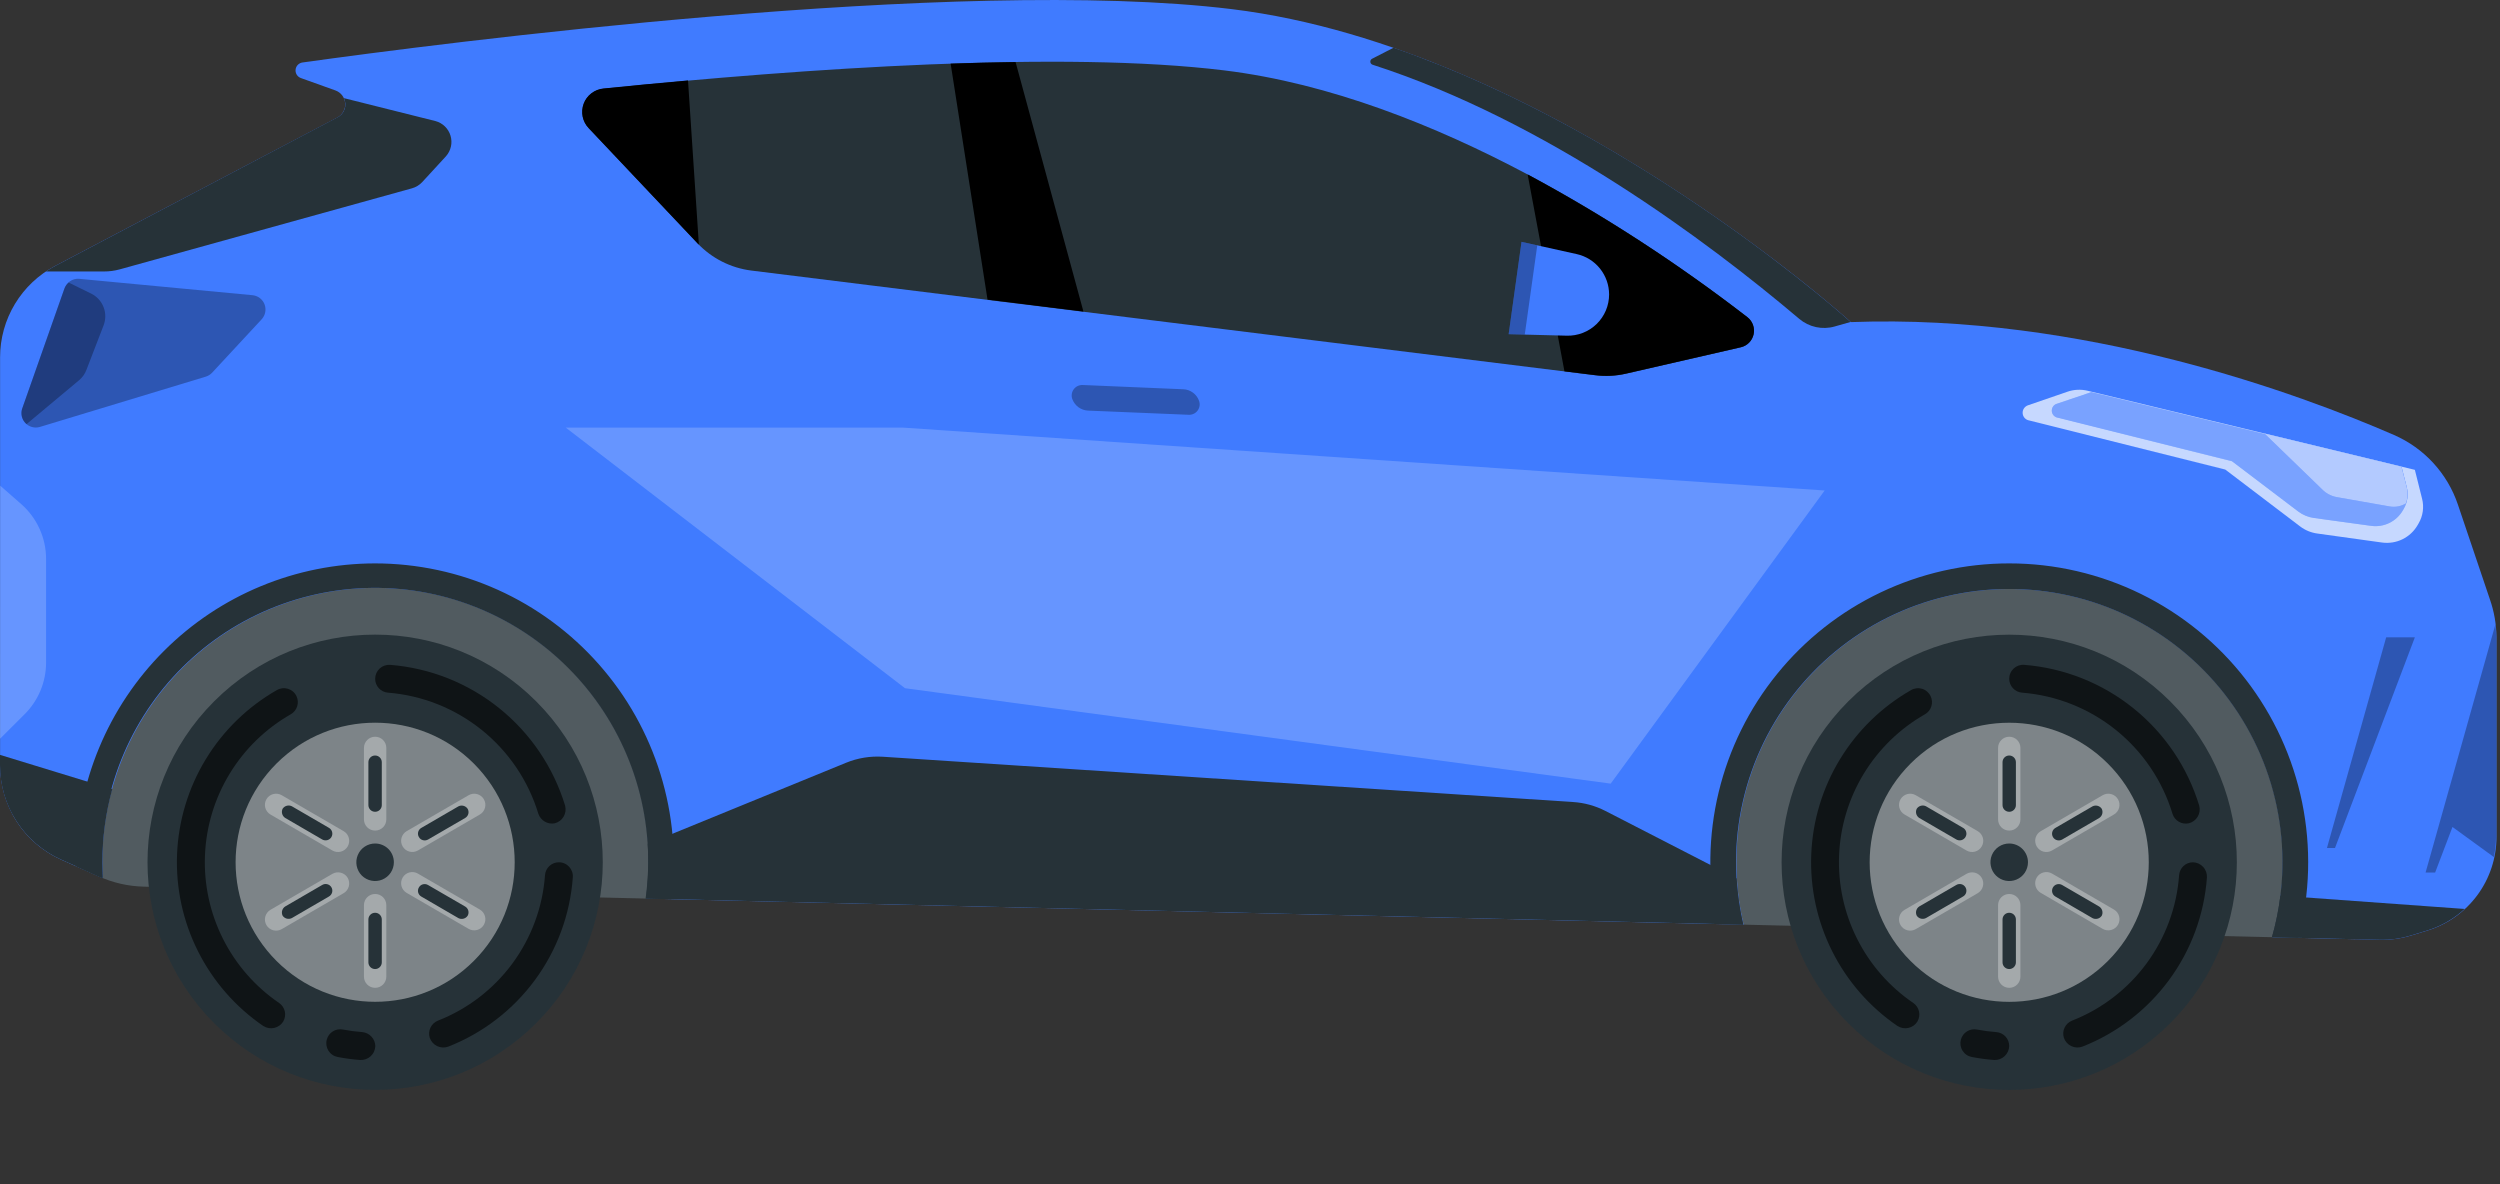<svg width="95" height="45" viewBox="0 0 95 45" fill="none" xmlns="http://www.w3.org/2000/svg">
<rect x="0" y="0" width="95" height="45" fill="#333333" stroke="none"/>
<path d="M90.871 27.463L85.68 20.75L16.308 16.975L5.024 20.75L0.484 30.966C0.893 31.714 1.535 32.308 2.311 32.66L3.74 33.297C4.285 33.545 4.874 33.68 5.473 33.693L89.497 35.69L90.871 27.463Z" fill="#263238"/>
<path opacity="0.2" d="M90.871 27.463L85.68 20.75L16.308 16.975L5.024 20.75L0.484 30.966C0.893 31.714 1.535 32.308 2.311 32.66L3.74 33.297C4.285 33.545 4.874 33.68 5.473 33.693L89.497 35.69L90.871 27.463Z" fill="white"/>
<path d="M94.617 22.778L93.401 19.177C93.204 18.59 92.885 18.052 92.467 17.596C92.049 17.14 91.54 16.777 90.972 16.529C87.421 14.986 79.17 11.909 70.331 12.24C70.331 12.24 58.821 1.817 46.81 0.347C36.398 -0.926 16.59 1.664 11.497 2.374C11.428 2.383 11.365 2.415 11.317 2.464C11.269 2.514 11.239 2.578 11.232 2.647C11.225 2.715 11.241 2.784 11.278 2.842C11.316 2.901 11.371 2.944 11.437 2.967L12.748 3.437C12.851 3.474 12.94 3.541 13.006 3.628C13.071 3.716 13.11 3.82 13.117 3.929C13.125 4.038 13.101 4.146 13.048 4.242C12.995 4.337 12.916 4.416 12.819 4.467L2.101 10.103C1.468 10.436 0.938 10.936 0.568 11.549C0.198 12.161 0.003 12.863 0.003 13.579V29.081C0.003 29.837 0.221 30.576 0.631 31.211C1.041 31.846 1.625 32.349 2.314 32.66L3.74 33.297C3.795 33.324 3.852 33.346 3.907 33.368C3.907 33.168 3.891 32.969 3.891 32.767C3.884 31.341 4.172 29.93 4.735 28.62C5.298 27.311 6.125 26.131 7.164 25.155C8.202 24.179 9.431 23.427 10.773 22.947C12.115 22.466 13.542 22.267 14.964 22.362C16.387 22.457 17.774 22.844 19.04 23.498C20.307 24.153 21.425 25.061 22.325 26.167C23.224 27.273 23.887 28.552 24.271 29.924C24.655 31.297 24.752 32.734 24.557 34.146L66.257 35.138C65.895 33.594 65.891 31.987 66.245 30.441C66.6 28.895 67.304 27.451 68.304 26.22C69.304 24.988 70.572 24.002 72.012 23.337C73.453 22.672 75.026 22.346 76.612 22.384C78.197 22.422 79.753 22.822 81.16 23.555C82.567 24.288 83.787 25.333 84.727 26.611C85.667 27.888 86.302 29.364 86.583 30.925C86.863 32.486 86.783 34.091 86.347 35.616L90.445 35.712C90.845 35.722 91.244 35.666 91.626 35.548L92.246 35.359C93.005 35.125 93.669 34.654 94.14 34.015C94.612 33.375 94.866 32.602 94.866 31.808V24.196C94.86 23.713 94.776 23.234 94.617 22.778Z" fill="#407BFF"/>
<path d="M66.244 35.138C66.11 34.56 66.025 33.971 65.99 33.379L61.006 30.816C60.624 30.62 60.206 30.504 59.777 30.477L33.548 28.756C33.072 28.726 32.596 28.803 32.155 28.983L24.614 32.067C24.628 32.3 24.636 32.532 24.636 32.767C24.636 33.228 24.606 33.689 24.546 34.147L66.244 35.138Z" fill="#263238"/>
<path d="M2.311 32.66L3.74 33.297C3.795 33.324 3.852 33.346 3.907 33.368C3.907 33.168 3.891 32.969 3.891 32.767C3.89 31.829 4.016 30.895 4.265 29.991L0 28.685V29.081C0 29.837 0.218 30.576 0.628 31.211C1.038 31.846 1.623 32.349 2.311 32.66Z" fill="#263238"/>
<path d="M86.653 34.034C86.589 34.569 86.482 35.098 86.333 35.616L90.432 35.712C90.831 35.722 91.23 35.666 91.612 35.548L92.232 35.359C92.762 35.196 93.249 34.916 93.656 34.54L86.653 34.034Z" fill="#263238"/>
<path d="M14.256 21.409C11.245 21.412 8.357 22.609 6.228 24.738C4.098 26.868 2.9 29.755 2.896 32.767C2.896 32.818 2.896 32.87 2.896 32.925L3.716 33.297C3.77 33.324 3.828 33.346 3.882 33.368C3.882 33.168 3.866 32.969 3.866 32.767C3.86 31.341 4.147 29.93 4.71 28.62C5.273 27.311 6.1 26.131 7.139 25.155C8.178 24.179 9.407 23.427 10.749 22.947C12.091 22.466 13.517 22.267 14.94 22.362C16.362 22.457 17.75 22.844 19.016 23.498C20.282 24.153 21.4 25.061 22.3 26.167C23.2 27.273 23.863 28.552 24.247 29.924C24.631 31.297 24.728 32.734 24.532 34.146L25.516 34.171C25.715 32.573 25.573 30.951 25.097 29.413C24.622 27.874 23.825 26.454 22.759 25.247C21.694 24.041 20.383 23.074 18.915 22.412C17.448 21.751 15.856 21.409 14.245 21.409H14.256Z" fill="#263238"/>
<path d="M76.35 21.409C74.659 21.409 72.99 21.786 71.463 22.513C69.937 23.24 68.592 24.299 67.528 25.613C66.463 26.926 65.705 28.46 65.309 30.104C64.912 31.748 64.889 33.459 65.238 35.113L66.244 35.138C65.881 33.594 65.877 31.987 66.232 30.441C66.587 28.895 67.291 27.451 68.29 26.22C69.29 24.988 70.559 24.002 71.999 23.337C73.439 22.672 75.012 22.346 76.598 22.384C78.184 22.422 79.74 22.822 81.146 23.555C82.553 24.288 83.773 25.333 84.713 26.611C85.653 27.888 86.288 29.364 86.569 30.925C86.85 32.486 86.769 34.091 86.333 35.616L87.342 35.638C87.781 33.958 87.829 32.2 87.482 30.498C87.135 28.797 86.403 27.198 85.341 25.823C84.28 24.449 82.917 23.337 81.359 22.572C79.8 21.806 78.087 21.409 76.35 21.409Z" fill="#263238"/>
<path d="M46.523 2.675C40.392 1.923 30.647 2.59 22.934 3.369C22.767 3.385 22.608 3.448 22.476 3.55C22.343 3.652 22.241 3.789 22.183 3.946C22.125 4.103 22.112 4.273 22.145 4.437C22.179 4.601 22.258 4.753 22.374 4.874L26.505 9.245C27.046 9.816 27.768 10.182 28.548 10.281L60.616 14.259C61.009 14.309 61.407 14.288 61.793 14.199L66.148 13.199C66.268 13.172 66.378 13.111 66.464 13.024C66.551 12.936 66.611 12.826 66.637 12.706C66.664 12.586 66.655 12.461 66.613 12.346C66.571 12.23 66.497 12.129 66.4 12.054C62.561 9.09 54.558 3.658 46.523 2.675Z" fill="#263238"/>
<path opacity="0.3" d="M88.73 32.223H88.424L90.675 24.218H91.765L88.73 32.223Z" fill="black"/>
<path opacity="0.3" d="M94.85 31.81V24.196C94.85 24.04 94.841 23.884 94.825 23.729L92.172 33.157H92.535L93.194 31.425L94.765 32.567C94.818 32.318 94.846 32.065 94.85 31.81Z" fill="black"/>
<g opacity="0.3">
<path d="M45.173 15.762L41.349 15.603C41.216 15.598 41.088 15.553 40.981 15.475C40.874 15.396 40.793 15.288 40.747 15.163C40.725 15.102 40.719 15.036 40.728 14.971C40.738 14.906 40.763 14.845 40.802 14.792C40.841 14.739 40.892 14.697 40.951 14.669C41.01 14.641 41.075 14.628 41.141 14.63L44.966 14.792C45.098 14.797 45.226 14.842 45.332 14.92C45.439 14.999 45.52 15.107 45.564 15.232C45.586 15.293 45.593 15.359 45.584 15.423C45.574 15.487 45.549 15.549 45.51 15.601C45.472 15.653 45.421 15.695 45.362 15.723C45.303 15.752 45.239 15.765 45.173 15.762Z" fill="black"/>
</g>
<path d="M16.549 4.601L13.068 3.729C13.1 3.793 13.118 3.863 13.123 3.935C13.128 4.007 13.118 4.079 13.095 4.147C13.072 4.215 13.036 4.277 12.989 4.331C12.941 4.385 12.884 4.43 12.819 4.461L2.101 10.103C1.978 10.169 1.861 10.24 1.746 10.316H3.953C4.154 10.316 4.353 10.289 4.546 10.237L15.658 7.155C15.804 7.114 15.936 7.034 16.041 6.923L16.948 5.937C17.04 5.832 17.105 5.706 17.135 5.569C17.166 5.433 17.16 5.291 17.12 5.157C17.081 5.024 17.007 4.902 16.907 4.805C16.807 4.707 16.683 4.637 16.549 4.601Z" fill="#263238"/>
<path opacity="0.7" d="M77.05 15.406L78.558 14.887C78.806 14.8 79.075 14.787 79.331 14.849L91.765 17.854L92.038 18.947C92.12 19.264 92.074 19.601 91.91 19.884L91.869 19.955C91.735 20.187 91.536 20.373 91.296 20.491C91.056 20.609 90.787 20.652 90.522 20.617L88.063 20.275C87.822 20.243 87.594 20.149 87.402 20.002L84.56 17.843L77.063 15.966C77.005 15.947 76.954 15.91 76.918 15.861C76.882 15.812 76.861 15.752 76.86 15.691C76.858 15.63 76.876 15.57 76.91 15.519C76.944 15.468 76.993 15.429 77.05 15.406Z" fill="white"/>
<path d="M78.134 15.352C78.083 15.373 78.04 15.41 78.01 15.457C77.981 15.504 77.966 15.559 77.968 15.615C77.971 15.67 77.99 15.724 78.023 15.768C78.057 15.812 78.103 15.845 78.156 15.863L84.814 17.526L87.336 19.439C87.508 19.568 87.71 19.652 87.923 19.682L90.109 19.983C90.344 20.015 90.583 19.976 90.796 19.872C91.009 19.768 91.187 19.603 91.306 19.398L91.344 19.332C91.487 19.084 91.528 18.79 91.456 18.513L91.262 17.75L79.47 14.901L78.134 15.352Z" fill="#407BFF"/>
<path opacity="0.3" d="M78.134 15.352C78.083 15.373 78.04 15.41 78.01 15.457C77.981 15.504 77.966 15.559 77.968 15.615C77.971 15.67 77.99 15.724 78.023 15.768C78.057 15.812 78.103 15.845 78.156 15.863L84.814 17.526L87.336 19.439C87.508 19.568 87.71 19.652 87.923 19.682L90.109 19.983C90.344 20.015 90.583 19.976 90.796 19.872C91.009 19.768 91.187 19.603 91.306 19.398L91.344 19.332C91.487 19.084 91.528 18.79 91.456 18.513L91.262 17.75L79.47 14.901L78.134 15.352Z" fill="white"/>
<path d="M91.254 17.731L86.049 16.472L88.249 18.603C88.397 18.752 88.588 18.852 88.795 18.89L90.811 19.245C91.024 19.282 91.242 19.24 91.426 19.128C91.497 18.923 91.505 18.703 91.451 18.494L91.254 17.731Z" fill="#407BFF"/>
<path opacity="0.6" d="M91.254 17.731L86.049 16.472L88.249 18.603C88.397 18.752 88.588 18.852 88.795 18.89L90.811 19.245C91.024 19.282 91.242 19.24 91.426 19.128C91.497 18.923 91.505 18.703 91.451 18.494L91.254 17.731Z" fill="white"/>
<path d="M52.955 1.814L52.135 2.235C52.114 2.246 52.097 2.264 52.086 2.285C52.075 2.306 52.07 2.33 52.073 2.354C52.075 2.378 52.084 2.4 52.099 2.419C52.114 2.437 52.134 2.451 52.157 2.459C58.749 4.584 64.859 9.144 68.372 12.117C68.556 12.272 68.775 12.38 69.009 12.43C69.244 12.48 69.488 12.473 69.719 12.406L70.323 12.234C70.323 12.234 62.465 5.112 52.955 1.814Z" fill="#263238"/>
<path opacity="0.2" d="M21.497 16.248L34.39 26.152L61.206 29.778L69.337 18.639L34.291 16.248H21.497Z" fill="white"/>
<path d="M20.372 38.882C23.75 35.504 23.75 30.027 20.372 26.649C16.994 23.271 11.517 23.271 8.139 26.649C4.761 30.027 4.761 35.504 8.139 38.882C11.517 42.26 16.994 42.26 20.372 38.882Z" fill="#263238"/>
<g opacity="0.6">
<path d="M16.33 39.436C16.29 39.308 16.3 39.171 16.357 39.05C16.414 38.93 16.515 38.835 16.639 38.785C17.77 38.342 18.753 37.588 19.474 36.609C20.194 35.63 20.623 34.468 20.71 33.256C20.719 33.123 20.779 32.998 20.877 32.907C20.975 32.816 21.104 32.766 21.237 32.767C21.311 32.766 21.383 32.781 21.451 32.811C21.518 32.84 21.578 32.883 21.628 32.937C21.678 32.991 21.716 33.055 21.74 33.124C21.764 33.194 21.773 33.267 21.767 33.34C21.665 34.749 21.167 36.101 20.329 37.239C19.492 38.377 18.35 39.255 17.035 39.772C16.967 39.797 16.894 39.808 16.821 39.805C16.749 39.801 16.677 39.783 16.612 39.752C16.546 39.721 16.488 39.677 16.439 39.622C16.391 39.568 16.354 39.505 16.33 39.436Z" fill="black"/>
</g>
<g opacity="0.6">
<path d="M20.458 30.925C20.078 29.672 19.33 28.562 18.309 27.741C17.289 26.92 16.046 26.425 14.74 26.321C14.607 26.31 14.484 26.25 14.394 26.151C14.304 26.053 14.255 25.924 14.256 25.791C14.257 25.719 14.272 25.647 14.301 25.58C14.33 25.514 14.373 25.454 14.426 25.404C14.479 25.355 14.542 25.317 14.611 25.293C14.679 25.269 14.752 25.259 14.825 25.264C16.343 25.385 17.789 25.96 18.975 26.915C20.161 27.87 21.032 29.16 21.475 30.616C21.493 30.686 21.497 30.759 21.488 30.831C21.477 30.903 21.453 30.972 21.417 31.034C21.38 31.096 21.331 31.151 21.273 31.194C21.215 31.237 21.149 31.268 21.079 31.286C20.949 31.311 20.815 31.288 20.701 31.221C20.587 31.155 20.501 31.05 20.458 30.925Z" fill="black"/>
</g>
<g opacity="0.6">
<path d="M10.765 38.816C10.726 38.877 10.677 38.931 10.617 38.973C10.559 39.015 10.492 39.044 10.421 39.061C10.35 39.077 10.277 39.078 10.206 39.066C10.134 39.053 10.066 39.027 10.005 38.988C8.951 38.267 8.097 37.29 7.524 36.148C6.95 35.007 6.677 33.739 6.728 32.462C6.78 31.186 7.155 29.944 7.819 28.852C8.482 27.761 9.412 26.856 10.521 26.223C10.585 26.186 10.655 26.163 10.729 26.154C10.802 26.146 10.875 26.153 10.945 26.175C11.016 26.197 11.081 26.233 11.136 26.281C11.191 26.329 11.236 26.389 11.267 26.455C11.324 26.576 11.334 26.713 11.293 26.84C11.254 26.967 11.167 27.075 11.052 27.141C10.098 27.685 9.298 28.462 8.727 29.401C8.156 30.339 7.833 31.407 7.789 32.504C7.744 33.601 7.979 34.691 8.472 35.673C8.965 36.654 9.699 37.494 10.606 38.113C10.716 38.188 10.793 38.302 10.823 38.432C10.852 38.562 10.831 38.698 10.765 38.813V38.816Z" fill="black"/>
</g>
<g opacity="0.6">
<path d="M13.685 40.28C13.398 40.258 13.111 40.22 12.828 40.165C12.756 40.151 12.688 40.123 12.628 40.081C12.568 40.04 12.517 39.986 12.478 39.924C12.44 39.862 12.415 39.793 12.404 39.721C12.394 39.648 12.398 39.575 12.418 39.504C12.452 39.374 12.534 39.263 12.648 39.192C12.762 39.121 12.898 39.096 13.03 39.122C13.275 39.169 13.523 39.202 13.773 39.22C13.905 39.234 14.027 39.295 14.117 39.393C14.207 39.49 14.259 39.617 14.262 39.75C14.26 39.823 14.243 39.895 14.213 39.961C14.183 40.028 14.139 40.087 14.086 40.137C14.032 40.186 13.969 40.224 13.9 40.249C13.831 40.273 13.758 40.284 13.685 40.28Z" fill="black"/>
</g>
<path opacity="0.4" d="M18.005 36.515C20.076 34.444 20.076 31.087 18.005 29.015C15.934 26.945 12.577 26.945 10.506 29.015C8.435 31.087 8.435 34.444 10.506 36.515C12.577 38.586 15.934 38.586 18.005 36.515Z" fill="white"/>
<g opacity="0.3">
<path d="M14.256 27.996H14.254C14.02 27.996 13.83 28.186 13.83 28.42V31.138C13.83 31.372 14.02 31.562 14.254 31.562H14.256C14.49 31.562 14.68 31.372 14.68 31.138V28.42C14.68 28.186 14.49 27.996 14.256 27.996Z" fill="white"/>
</g>
<path d="M14.508 28.963C14.508 28.823 14.394 28.709 14.254 28.709C14.113 28.709 13.999 28.823 13.999 28.963V30.594C13.999 30.735 14.113 30.848 14.254 30.848C14.394 30.848 14.508 30.735 14.508 30.594V28.963Z" fill="#263238"/>
<g opacity="0.3">
<path d="M14.256 33.971H14.254C14.02 33.971 13.83 34.161 13.83 34.395V37.113C13.83 37.347 14.02 37.537 14.254 37.537H14.256C14.49 37.537 14.68 37.347 14.68 37.113V34.395C14.68 34.161 14.49 33.971 14.256 33.971Z" fill="white"/>
</g>
<path d="M14.508 34.939C14.508 34.798 14.394 34.685 14.254 34.685C14.113 34.685 13.999 34.798 13.999 34.939V36.57C13.999 36.71 14.113 36.824 14.254 36.824C14.394 36.824 14.508 36.71 14.508 36.57V34.939Z" fill="#263238"/>
<g opacity="0.3">
<path d="M12.631 32.319L10.278 30.952C10.181 30.896 10.111 30.803 10.081 30.695C10.052 30.586 10.067 30.471 10.123 30.373C10.179 30.275 10.272 30.204 10.381 30.175C10.491 30.146 10.607 30.161 10.705 30.218L13.057 31.584C13.105 31.611 13.148 31.648 13.182 31.692C13.216 31.737 13.241 31.787 13.255 31.841C13.27 31.895 13.273 31.951 13.266 32.006C13.259 32.061 13.241 32.114 13.213 32.163C13.185 32.211 13.148 32.254 13.104 32.288C13.059 32.323 13.008 32.348 12.954 32.362C12.9 32.377 12.844 32.38 12.788 32.373C12.733 32.365 12.679 32.347 12.631 32.319Z" fill="white"/>
</g>
<path d="M12.246 31.901L10.836 31.081C10.78 31.044 10.739 30.989 10.722 30.924C10.704 30.86 10.711 30.791 10.74 30.731C10.777 30.676 10.833 30.636 10.897 30.619C10.962 30.601 11.03 30.608 11.09 30.638L12.5 31.458C12.529 31.474 12.554 31.496 12.575 31.523C12.595 31.549 12.611 31.579 12.62 31.612C12.628 31.644 12.631 31.677 12.627 31.711C12.623 31.744 12.612 31.776 12.595 31.805C12.562 31.864 12.506 31.907 12.44 31.925C12.375 31.943 12.305 31.934 12.246 31.901Z" fill="#263238"/>
<g opacity="0.3">
<path d="M17.808 35.297L15.453 33.93C15.356 33.873 15.285 33.78 15.256 33.671C15.228 33.562 15.243 33.446 15.3 33.349C15.328 33.3 15.365 33.258 15.409 33.225C15.454 33.191 15.504 33.166 15.558 33.152C15.612 33.138 15.668 33.134 15.723 33.142C15.778 33.149 15.831 33.167 15.879 33.196L18.232 34.562C18.28 34.589 18.322 34.626 18.356 34.67C18.39 34.715 18.415 34.765 18.43 34.819C18.444 34.873 18.448 34.929 18.441 34.984C18.433 35.039 18.415 35.093 18.387 35.141C18.36 35.189 18.323 35.231 18.279 35.266C18.234 35.3 18.184 35.324 18.13 35.339C18.076 35.353 18.02 35.357 17.965 35.35C17.91 35.343 17.856 35.324 17.808 35.297Z" fill="white"/>
</g>
<path d="M17.42 34.889L16.011 34.07C15.981 34.053 15.956 34.031 15.935 34.005C15.915 33.978 15.9 33.948 15.891 33.916C15.883 33.883 15.88 33.85 15.885 33.816C15.889 33.783 15.901 33.751 15.918 33.723C15.934 33.694 15.956 33.668 15.983 33.647C16.009 33.627 16.039 33.612 16.072 33.603C16.104 33.595 16.138 33.593 16.171 33.597C16.204 33.602 16.236 33.613 16.265 33.63L17.677 34.449C17.736 34.484 17.778 34.54 17.796 34.605C17.813 34.671 17.804 34.74 17.77 34.799C17.733 34.854 17.677 34.894 17.612 34.91C17.548 34.927 17.48 34.919 17.42 34.889Z" fill="#263238"/>
<g opacity="0.3">
<path d="M10.123 35.152C10.067 35.054 10.052 34.938 10.081 34.83C10.111 34.722 10.181 34.629 10.278 34.572L12.631 33.206C12.728 33.15 12.844 33.134 12.953 33.163C13.062 33.191 13.156 33.262 13.213 33.359C13.269 33.457 13.284 33.574 13.255 33.683C13.226 33.792 13.155 33.885 13.057 33.941L10.705 35.307C10.607 35.364 10.491 35.379 10.381 35.35C10.272 35.321 10.179 35.249 10.123 35.152Z" fill="white"/>
</g>
<path d="M10.74 34.797C10.711 34.737 10.704 34.668 10.722 34.604C10.739 34.539 10.78 34.483 10.836 34.447L12.246 33.627C12.275 33.61 12.307 33.599 12.34 33.594C12.373 33.59 12.407 33.592 12.44 33.601C12.472 33.609 12.503 33.624 12.53 33.645C12.556 33.665 12.579 33.691 12.595 33.72C12.612 33.749 12.623 33.781 12.627 33.814C12.631 33.848 12.628 33.881 12.62 33.913C12.611 33.946 12.595 33.976 12.575 34.002C12.554 34.029 12.529 34.051 12.5 34.067L11.09 34.887C11.031 34.917 10.962 34.924 10.898 34.908C10.834 34.891 10.777 34.852 10.74 34.797Z" fill="#263238"/>
<g opacity="0.3">
<path d="M15.3 32.163C15.272 32.115 15.254 32.062 15.246 32.007C15.239 31.951 15.242 31.895 15.257 31.841C15.271 31.788 15.296 31.737 15.329 31.693C15.363 31.649 15.405 31.612 15.453 31.584L17.808 30.218C17.857 30.19 17.91 30.172 17.965 30.164C18.02 30.157 18.076 30.161 18.13 30.175C18.184 30.19 18.234 30.215 18.279 30.249C18.323 30.283 18.36 30.325 18.387 30.373C18.415 30.422 18.433 30.475 18.441 30.53C18.448 30.585 18.444 30.641 18.43 30.695C18.415 30.749 18.39 30.799 18.356 30.844C18.322 30.888 18.28 30.925 18.232 30.953L15.879 32.319C15.831 32.346 15.778 32.364 15.723 32.372C15.667 32.379 15.611 32.375 15.557 32.361C15.504 32.346 15.453 32.322 15.409 32.288C15.365 32.254 15.328 32.211 15.3 32.163Z" fill="white"/>
</g>
<path d="M15.918 31.807C15.901 31.779 15.889 31.747 15.885 31.713C15.88 31.68 15.883 31.647 15.891 31.614C15.9 31.582 15.915 31.552 15.935 31.525C15.956 31.499 15.981 31.477 16.011 31.46L17.42 30.641C17.48 30.611 17.548 30.604 17.613 30.621C17.677 30.638 17.733 30.678 17.77 30.734C17.804 30.792 17.813 30.862 17.796 30.928C17.778 30.993 17.736 31.049 17.677 31.083L16.265 31.903C16.235 31.919 16.203 31.93 16.17 31.934C16.137 31.939 16.104 31.936 16.071 31.927C16.039 31.918 16.009 31.903 15.982 31.883C15.956 31.862 15.934 31.837 15.918 31.807Z" fill="#263238"/>
<path d="M14.967 32.766C14.967 32.907 14.925 33.045 14.846 33.163C14.768 33.28 14.656 33.371 14.526 33.425C14.395 33.479 14.252 33.493 14.114 33.465C13.975 33.438 13.848 33.37 13.748 33.27C13.649 33.17 13.581 33.042 13.554 32.904C13.527 32.765 13.541 32.622 13.596 32.492C13.65 32.361 13.742 32.25 13.859 32.172C13.977 32.094 14.115 32.053 14.256 32.053C14.35 32.053 14.443 32.072 14.529 32.108C14.615 32.143 14.694 32.196 14.76 32.262C14.826 32.328 14.878 32.407 14.913 32.494C14.949 32.58 14.967 32.673 14.967 32.766Z" fill="#263238"/>
<path d="M82.467 38.884C85.845 35.505 85.845 30.029 82.467 26.651C79.089 23.273 73.612 23.273 70.234 26.651C66.856 30.029 66.856 35.505 70.234 38.884C73.612 42.262 79.089 42.262 82.467 38.884Z" fill="#263238"/>
<g opacity="0.6">
<path d="M78.427 39.436C78.387 39.308 78.396 39.171 78.454 39.05C78.511 38.93 78.611 38.835 78.735 38.785C79.867 38.342 80.85 37.588 81.57 36.609C82.29 35.63 82.719 34.468 82.806 33.256C82.816 33.123 82.876 32.998 82.974 32.907C83.071 32.816 83.2 32.766 83.334 32.767C83.406 32.769 83.478 32.785 83.544 32.815C83.61 32.846 83.67 32.889 83.719 32.942C83.769 32.995 83.807 33.058 83.832 33.127C83.856 33.195 83.867 33.268 83.864 33.34C83.761 34.749 83.263 36.101 82.425 37.239C81.588 38.377 80.446 39.255 79.131 39.772C79.063 39.797 78.99 39.808 78.918 39.805C78.845 39.801 78.774 39.783 78.708 39.752C78.643 39.721 78.584 39.677 78.535 39.622C78.487 39.568 78.45 39.505 78.427 39.436Z" fill="black"/>
</g>
<g opacity="0.6">
<path d="M82.555 30.925C82.175 29.672 81.426 28.562 80.406 27.741C79.386 26.92 78.142 26.425 76.836 26.321C76.704 26.31 76.58 26.25 76.49 26.151C76.399 26.053 76.35 25.924 76.35 25.791C76.35 25.718 76.365 25.646 76.395 25.579C76.424 25.512 76.467 25.452 76.52 25.403C76.574 25.353 76.637 25.315 76.706 25.291C76.775 25.268 76.848 25.258 76.921 25.264C78.439 25.385 79.885 25.96 81.071 26.915C82.257 27.869 83.129 29.159 83.571 30.616C83.59 30.686 83.594 30.759 83.584 30.831C83.574 30.902 83.55 30.971 83.513 31.034C83.476 31.096 83.427 31.15 83.369 31.193C83.311 31.237 83.245 31.268 83.175 31.285C83.045 31.314 82.909 31.293 82.795 31.226C82.68 31.159 82.594 31.052 82.555 30.925Z" fill="black"/>
</g>
<g opacity="0.6">
<path d="M72.864 38.816C72.826 38.877 72.776 38.931 72.717 38.973C72.658 39.015 72.591 39.045 72.52 39.061C72.45 39.077 72.376 39.078 72.305 39.066C72.234 39.053 72.165 39.027 72.104 38.988C71.05 38.267 70.196 37.29 69.623 36.148C69.05 35.007 68.776 33.739 68.828 32.462C68.879 31.186 69.254 29.944 69.918 28.853C70.582 27.761 71.512 26.856 72.621 26.223C72.684 26.186 72.754 26.163 72.827 26.155C72.9 26.146 72.974 26.154 73.044 26.175C73.114 26.197 73.178 26.233 73.233 26.282C73.288 26.33 73.333 26.389 73.364 26.455C73.422 26.575 73.432 26.713 73.392 26.84C73.353 26.967 73.266 27.075 73.151 27.141C72.196 27.684 71.396 28.462 70.824 29.4C70.253 30.338 69.93 31.406 69.885 32.504C69.841 33.601 70.076 34.692 70.57 35.673C71.063 36.655 71.798 37.495 72.706 38.113C72.815 38.188 72.892 38.302 72.922 38.432C72.951 38.562 72.931 38.698 72.864 38.813V38.816Z" fill="black"/>
</g>
<g opacity="0.6">
<path d="M75.782 40.28C75.494 40.258 75.207 40.22 74.924 40.165C74.852 40.151 74.784 40.123 74.724 40.081C74.664 40.04 74.613 39.986 74.575 39.924C74.536 39.862 74.511 39.793 74.5 39.72C74.49 39.648 74.495 39.575 74.514 39.504C74.548 39.376 74.63 39.265 74.742 39.194C74.855 39.123 74.99 39.097 75.121 39.122C75.366 39.169 75.614 39.202 75.864 39.22C75.997 39.231 76.121 39.292 76.211 39.39C76.301 39.488 76.35 39.617 76.35 39.75C76.348 39.822 76.332 39.893 76.302 39.959C76.272 40.025 76.229 40.084 76.177 40.134C76.124 40.183 76.062 40.221 75.994 40.246C75.926 40.272 75.854 40.283 75.782 40.28Z" fill="black"/>
</g>
<path opacity="0.4" d="M80.1 36.517C82.171 34.446 82.171 31.088 80.1 29.017C78.029 26.946 74.671 26.946 72.6 29.017C70.529 31.088 70.529 34.446 72.6 36.517C74.671 38.588 78.029 38.588 80.1 36.517Z" fill="white"/>
<g opacity="0.3">
<path d="M76.353 27.996H76.35C76.116 27.996 75.927 28.186 75.927 28.42V31.138C75.927 31.372 76.116 31.562 76.35 31.562H76.353C76.587 31.562 76.776 31.372 76.776 31.138V28.42C76.776 28.186 76.587 27.996 76.353 27.996Z" fill="white"/>
</g>
<path d="M76.604 28.963C76.604 28.823 76.49 28.709 76.35 28.709C76.21 28.709 76.096 28.823 76.096 28.963V30.594C76.096 30.735 76.21 30.848 76.35 30.848C76.49 30.848 76.604 30.735 76.604 30.594V28.963Z" fill="#263238"/>
<g opacity="0.3">
<path d="M76.353 33.971H76.35C76.116 33.971 75.927 34.161 75.927 34.395V37.113C75.927 37.347 76.116 37.537 76.35 37.537H76.353C76.587 37.537 76.776 37.347 76.776 37.113V34.395C76.776 34.161 76.587 33.971 76.353 33.971Z" fill="white"/>
</g>
<path d="M76.604 34.939C76.604 34.798 76.49 34.685 76.35 34.685C76.21 34.685 76.096 34.798 76.096 34.939V36.57C76.096 36.71 76.21 36.824 76.35 36.824C76.49 36.824 76.604 36.71 76.604 36.57V34.939Z" fill="#263238"/>
<g opacity="0.3">
<path d="M74.727 32.319L72.375 30.953C72.326 30.925 72.284 30.888 72.25 30.844C72.216 30.799 72.191 30.749 72.177 30.695C72.162 30.641 72.159 30.585 72.166 30.53C72.173 30.475 72.191 30.422 72.219 30.373C72.247 30.325 72.284 30.283 72.328 30.249C72.372 30.215 72.423 30.19 72.476 30.175C72.53 30.161 72.586 30.157 72.642 30.164C72.697 30.172 72.75 30.19 72.798 30.218L75.153 31.584C75.201 31.612 75.244 31.649 75.277 31.693C75.311 31.737 75.336 31.788 75.35 31.841C75.364 31.895 75.368 31.951 75.36 32.007C75.353 32.062 75.334 32.115 75.306 32.163C75.279 32.211 75.242 32.254 75.198 32.288C75.154 32.322 75.103 32.347 75.049 32.362C74.996 32.377 74.939 32.38 74.884 32.373C74.829 32.365 74.775 32.347 74.727 32.319Z" fill="white"/>
</g>
<path d="M74.342 31.901L72.929 31.081C72.874 31.044 72.834 30.988 72.817 30.924C72.8 30.859 72.807 30.791 72.837 30.731C72.874 30.676 72.929 30.636 72.994 30.619C73.058 30.601 73.127 30.608 73.186 30.638L74.596 31.458C74.625 31.474 74.651 31.496 74.671 31.523C74.692 31.549 74.707 31.58 74.715 31.612C74.724 31.644 74.726 31.678 74.722 31.711C74.717 31.744 74.706 31.776 74.689 31.805C74.672 31.834 74.65 31.86 74.624 31.88C74.598 31.901 74.567 31.916 74.535 31.925C74.503 31.934 74.469 31.936 74.436 31.932C74.403 31.928 74.371 31.917 74.342 31.901Z" fill="#263238"/>
<g opacity="0.3">
<path d="M79.902 35.297L77.55 33.93C77.452 33.874 77.38 33.781 77.351 33.672C77.322 33.562 77.337 33.446 77.394 33.348C77.451 33.251 77.544 33.18 77.653 33.152C77.762 33.123 77.878 33.139 77.976 33.195L80.328 34.562C80.376 34.589 80.419 34.626 80.453 34.67C80.487 34.715 80.512 34.765 80.526 34.819C80.541 34.873 80.544 34.929 80.537 34.984C80.53 35.039 80.512 35.093 80.484 35.141C80.427 35.239 80.334 35.31 80.225 35.339C80.116 35.368 80 35.353 79.902 35.297Z" fill="white"/>
</g>
<path d="M79.516 34.889L78.107 34.07C78.078 34.053 78.052 34.031 78.031 34.005C78.011 33.979 77.996 33.948 77.987 33.916C77.978 33.884 77.976 33.85 77.98 33.817C77.984 33.784 77.995 33.752 78.011 33.723C78.028 33.694 78.05 33.668 78.077 33.647C78.103 33.627 78.134 33.612 78.167 33.603C78.199 33.595 78.233 33.593 78.266 33.597C78.3 33.602 78.332 33.613 78.361 33.63L79.771 34.45C79.827 34.486 79.867 34.542 79.885 34.606C79.902 34.671 79.896 34.739 79.866 34.799C79.829 34.854 79.773 34.894 79.708 34.91C79.644 34.927 79.576 34.92 79.516 34.889Z" fill="#263238"/>
<g opacity="0.3">
<path d="M72.219 35.152C72.191 35.103 72.173 35.05 72.166 34.995C72.159 34.94 72.162 34.884 72.177 34.83C72.191 34.776 72.216 34.726 72.25 34.681C72.284 34.637 72.326 34.6 72.375 34.573L74.727 33.206C74.775 33.178 74.828 33.16 74.883 33.153C74.939 33.145 74.995 33.149 75.049 33.163C75.102 33.177 75.153 33.202 75.197 33.236C75.241 33.269 75.278 33.311 75.306 33.359C75.363 33.457 75.379 33.573 75.35 33.682C75.322 33.791 75.251 33.884 75.153 33.941L72.798 35.307C72.75 35.335 72.697 35.353 72.642 35.361C72.586 35.368 72.53 35.364 72.476 35.35C72.423 35.335 72.372 35.31 72.328 35.276C72.284 35.242 72.247 35.2 72.219 35.152Z" fill="white"/>
</g>
<path d="M72.837 34.797C72.807 34.737 72.8 34.669 72.817 34.604C72.834 34.54 72.874 34.484 72.929 34.447L74.342 33.627C74.371 33.61 74.403 33.599 74.436 33.595C74.469 33.59 74.503 33.592 74.535 33.601C74.567 33.609 74.597 33.624 74.624 33.645C74.65 33.666 74.672 33.691 74.689 33.72C74.706 33.749 74.717 33.781 74.722 33.814C74.726 33.847 74.724 33.881 74.715 33.913C74.707 33.946 74.692 33.976 74.671 34.002C74.651 34.029 74.625 34.051 74.596 34.067L73.186 34.887C73.127 34.917 73.059 34.924 72.994 34.908C72.93 34.891 72.874 34.852 72.837 34.797Z" fill="#263238"/>
<g opacity="0.3">
<path d="M77.394 32.163C77.366 32.114 77.348 32.061 77.341 32.006C77.333 31.951 77.337 31.895 77.351 31.841C77.366 31.787 77.391 31.737 77.425 31.692C77.459 31.648 77.501 31.611 77.549 31.584L79.902 30.218C80 30.161 80.116 30.146 80.225 30.175C80.334 30.204 80.427 30.275 80.484 30.373C80.512 30.421 80.53 30.475 80.537 30.53C80.544 30.585 80.541 30.641 80.526 30.695C80.512 30.749 80.487 30.799 80.453 30.843C80.419 30.888 80.376 30.925 80.328 30.952L77.976 32.319C77.927 32.347 77.874 32.365 77.818 32.373C77.763 32.38 77.706 32.377 77.652 32.362C77.598 32.348 77.547 32.323 77.503 32.288C77.459 32.254 77.421 32.211 77.394 32.163Z" fill="white"/>
</g>
<path d="M78.011 31.807C77.995 31.778 77.984 31.746 77.98 31.713C77.976 31.68 77.978 31.646 77.987 31.614C77.996 31.582 78.011 31.552 78.031 31.525C78.052 31.499 78.078 31.477 78.107 31.46L79.516 30.641C79.576 30.611 79.645 30.604 79.709 30.621C79.773 30.638 79.829 30.678 79.866 30.734C79.896 30.794 79.902 30.862 79.885 30.927C79.867 30.991 79.827 31.047 79.771 31.083L78.361 31.903C78.302 31.936 78.232 31.945 78.166 31.927C78.101 31.91 78.045 31.866 78.011 31.807Z" fill="#263238"/>
<path d="M77.063 32.766C77.063 32.907 77.021 33.045 76.943 33.163C76.865 33.28 76.753 33.371 76.623 33.425C76.493 33.479 76.349 33.493 76.211 33.466C76.073 33.438 75.946 33.37 75.846 33.27C75.746 33.171 75.678 33.044 75.651 32.905C75.623 32.767 75.637 32.624 75.691 32.493C75.745 32.363 75.837 32.252 75.954 32.173C76.071 32.095 76.209 32.053 76.35 32.053C76.539 32.053 76.721 32.128 76.854 32.262C76.988 32.396 77.063 32.577 77.063 32.766Z" fill="#263238"/>
<path opacity="0.3" d="M1.508 16.226L7.819 14.313C7.911 14.285 7.994 14.233 8.06 14.163L9.948 12.128C10.015 12.053 10.061 11.961 10.079 11.862C10.098 11.763 10.089 11.661 10.053 11.566C10.017 11.472 9.956 11.39 9.876 11.328C9.796 11.267 9.701 11.229 9.601 11.218L3.008 10.595C2.884 10.585 2.76 10.618 2.658 10.688C2.555 10.758 2.479 10.861 2.443 10.98L0.839 15.537C0.81 15.631 0.806 15.731 0.829 15.827C0.852 15.923 0.9 16.01 0.969 16.081C1.037 16.151 1.124 16.202 1.218 16.227C1.313 16.253 1.413 16.253 1.508 16.226Z" fill="black"/>
<path opacity="0.3" d="M2.442 10.98L0.839 15.537C0.807 15.64 0.806 15.75 0.836 15.853C0.866 15.956 0.926 16.047 1.008 16.117L3.013 14.442C3.137 14.336 3.231 14.201 3.287 14.048L3.934 12.371C4.022 12.147 4.023 11.898 3.937 11.674C3.85 11.449 3.683 11.265 3.467 11.158L2.609 10.737C2.533 10.802 2.475 10.886 2.442 10.98Z" fill="black"/>
<path d="M66.4 12.051C63.77 10.018 60.977 8.204 58.05 6.628L59.449 14.111L60.615 14.256C61.008 14.306 61.407 14.286 61.793 14.196L66.148 13.196C66.268 13.169 66.378 13.108 66.464 13.021C66.551 12.934 66.611 12.823 66.637 12.703C66.664 12.583 66.655 12.458 66.613 12.343C66.571 12.227 66.497 12.126 66.4 12.051Z" fill="black"/>
<path d="M36.124 2.418L37.526 11.387L41.171 11.841L38.592 2.358C37.781 2.369 36.959 2.389 36.124 2.418Z" fill="black"/>
<path d="M22.374 4.874L26.505 9.245L26.557 9.297L26.144 3.057C25.051 3.155 23.958 3.257 22.931 3.363C22.764 3.379 22.604 3.442 22.471 3.545C22.337 3.647 22.235 3.785 22.177 3.943C22.119 4.101 22.107 4.272 22.141 4.437C22.176 4.602 22.257 4.753 22.374 4.874Z" fill="black"/>
<path d="M59.536 12.756L57.329 12.699L57.818 9.191L59.913 9.655C60.263 9.732 60.575 9.926 60.799 10.205C61.023 10.484 61.145 10.831 61.146 11.188C61.146 11.398 61.104 11.605 61.023 11.798C60.941 11.991 60.822 12.166 60.672 12.312C60.522 12.458 60.344 12.573 60.149 12.649C59.954 12.725 59.746 12.762 59.536 12.756Z" fill="#407BFF"/>
<path opacity="0.3" d="M58.416 9.325L57.818 9.191L57.329 12.699L57.941 12.715L58.416 9.325Z" fill="black"/>
<path opacity="0.2" d="M0 28.073L0.932 27.144C1.191 26.887 1.396 26.581 1.537 26.245C1.678 25.908 1.75 25.547 1.751 25.182V21.24C1.751 20.846 1.667 20.456 1.504 20.097C1.342 19.738 1.105 19.418 0.809 19.158L0.008 18.456L0 28.073Z" fill="white"/>
</svg>
